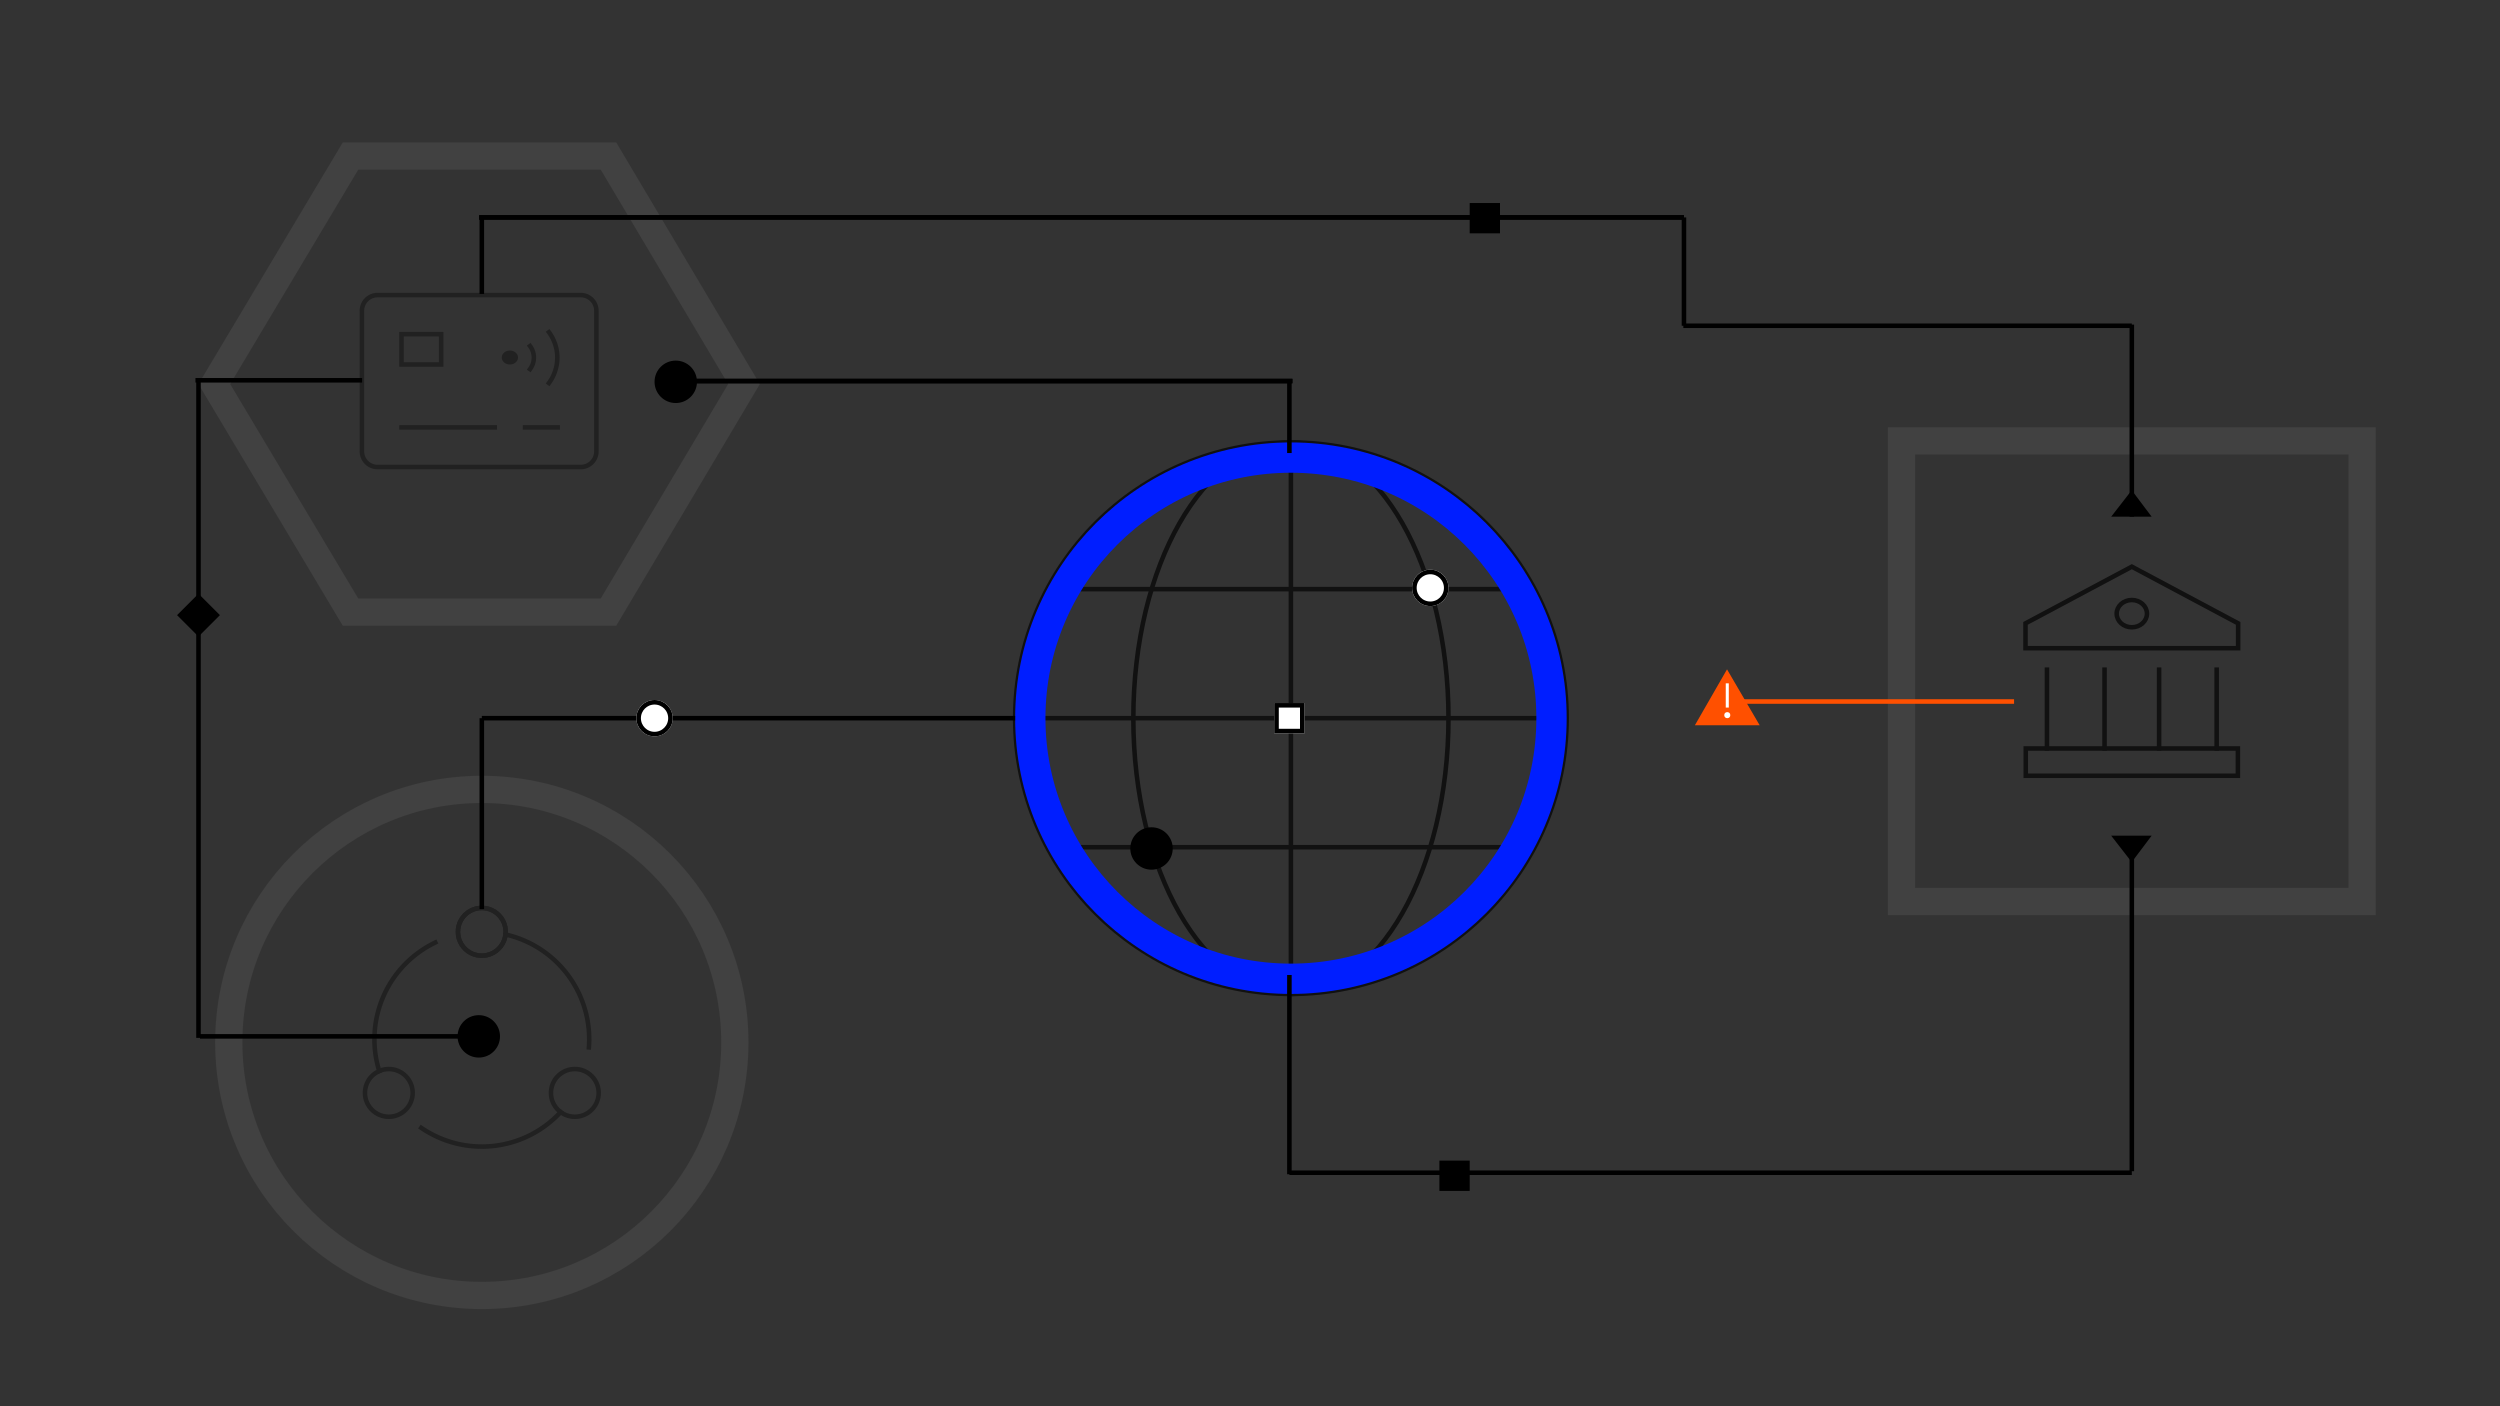 <svg xmlns="http://www.w3.org/2000/svg" xmlns:xlink="http://www.w3.org/1999/xlink" width="825" height="464" viewBox="0 0 825 464">
  <rect x="0" y="0" width="825" height="464" fill="#333333" stroke="none"/>
  <defs>
    <clipPath id="clip-RE2885533_RSK_Payments_Page_-_Hero_Web_Banner_825x464">
      <rect width="825" height="464"/>
    </clipPath>
  </defs>
  <g id="RE2885533_RSK_Payments_Page_-_Hero_Web_Banner_825x464" data-name="RE2885533_RSK_Payments Page - Hero Web Banner_825x464" clip-path="url(#clip-RE2885533_RSK_Payments_Page_-_Hero_Web_Banner_825x464)">
    <path id="Path_7" data-name="Path 7" d="M1184.69,653.064h-85.13l-44.943,75.252,44.943,75.252h85.13l44.72-75.252Z" transform="translate(-983.892 -601.568)" fill="none" stroke="#707070" stroke-width="9" opacity="0.223"/>
    <g id="contactless-card" transform="translate(119.435 97.379)">
      <path id="Path_1" data-name="Path 1" d="M2,61.581V15.158A5.158,5.158,0,0,1,7.158,10H74.214a5.158,5.158,0,0,1,5.158,5.158V61.581a5.158,5.158,0,0,1-5.158,5.158H7.158A5.158,5.158,0,0,1,2,61.581Z" transform="translate(-2 -10)" fill="none" stroke="#212121" stroke-linecap="square" stroke-miterlimit="10" stroke-width="1.5"/>
      <line id="Line_1" data-name="Line 1" x2="30.759" transform="translate(13.072 43.667)" fill="none" stroke="#212121" stroke-linecap="square" stroke-miterlimit="10" stroke-width="1.5"/>
      <line id="Line_2" data-name="Line 2" x2="10.765" transform="translate(53.827 43.667)" fill="none" stroke="#212121" stroke-linecap="square" stroke-miterlimit="10" stroke-width="1.5"/>
      <rect id="Rectangle_1" data-name="Rectangle 1" width="13.072" height="9.997" transform="translate(13.072 12.908)" fill="none" stroke="#212121" stroke-linecap="square" stroke-miterlimit="10" stroke-width="1.5"/>
      <ellipse id="Ellipse_1" data-name="Ellipse 1" cx="2.691" cy="2.307" rx="2.691" ry="2.307" transform="translate(46.138 18.291)" fill="#212121"/>
      <path id="Path_2" data-name="Path 2" d="M45.02,30.656a6.35,6.35,0,0,0,0-7.608" transform="translate(10.456 -6.222)" fill="none" stroke="#212121" stroke-linecap="square" stroke-miterlimit="10" stroke-width="1.5"/>
      <path id="Path_3" data-name="Path 3" d="M49.861,36.264a14.107,14.107,0,0,0,0-16.764" transform="translate(11.857 -7.249)" fill="none" stroke="#212121" stroke-linecap="square" stroke-miterlimit="10" stroke-width="1.5"/>
    </g>
    <g id="transactions" transform="translate(117.818 297.625)">
      <path id="Path_4" data-name="Path 4" d="M65.472,45.927q.1-1.336.1-2.7A35.437,35.437,0,0,0,37.963,8.668" transform="translate(11.045 2.084)" fill="none" stroke="#212121" stroke-linecap="square" stroke-miterlimit="10" stroke-width="1.5"/>
      <circle id="Ellipse_2" data-name="Ellipse 2" cx="7.875" cy="7.875" r="7.875" transform="translate(33.307 2)" fill="none" stroke="#212121" stroke-linecap="square" stroke-miterlimit="10" stroke-width="1.5"/>
      <path id="Path_5" data-name="Path 5" d="M25.1,10.685A35.437,35.437,0,0,0,6.586,53.107" transform="translate(0.744 2.714)" fill="none" stroke="#212121" stroke-linecap="square" stroke-miterlimit="10" stroke-width="1.5"/>
      <circle id="Ellipse_3" data-name="Ellipse 3" cx="7.875" cy="7.875" r="7.875" transform="translate(33.307 2)" fill="none" stroke="#212121" stroke-linecap="square" stroke-miterlimit="10" stroke-width="1.5"/>
      <path id="Path_6" data-name="Path 6" d="M16.778,58.526a35.4,35.4,0,0,0,45.995-5.2" transform="translate(4.425 16.039)" fill="none" stroke="#212121" stroke-linecap="square" stroke-miterlimit="10" stroke-width="1.5"/>
      <circle id="Ellipse_4" data-name="Ellipse 4" cx="7.875" cy="7.875" r="7.875" transform="translate(2.617 55.156)" fill="none" stroke="#212121" stroke-linecap="square" stroke-miterlimit="10" stroke-width="1.5"/>
      <circle id="Ellipse_5" data-name="Ellipse 5" cx="7.875" cy="7.875" r="7.875" transform="translate(63.997 55.156)" fill="none" stroke="#212121" stroke-linecap="square" stroke-miterlimit="10" stroke-width="1.5"/>
    </g>
    <g id="Ellipse_8" data-name="Ellipse 8" transform="translate(71 256)" fill="none" stroke="#707070" stroke-width="9" opacity="0.22">
      <circle cx="88" cy="88" r="88" stroke="none"/>
      <circle cx="88" cy="88" r="83.5" fill="none"/>
    </g>
    <g id="Rectangle_3" data-name="Rectangle 3" transform="translate(623 141)" fill="none" stroke="#707070" stroke-width="9" opacity="0.22">
      <rect width="161" height="161" stroke="none"/>
      <rect x="4.5" y="4.5" width="152" height="152" fill="none"/>
    </g>
    <g id="Group_1" data-name="Group 1" transform="translate(28.748 20.748)">
      <g id="globe" transform="translate(306 125)">
        <line id="Line_3" data-name="Line 3" y2="182" transform="translate(91.252 0.252)" fill="none" stroke="#111" stroke-miterlimit="10" stroke-width="1.5"/>
        <line id="Line_4" data-name="Line 4" x2="182" transform="translate(0.252 91.252)" fill="none" stroke="#111" stroke-miterlimit="10" stroke-width="1.5"/>
        <line id="Line_5" data-name="Line 5" x2="161.452" transform="translate(10.524 48.667)" fill="none" stroke="#111" stroke-miterlimit="10" stroke-width="1.5"/>
        <line id="Line_6" data-name="Line 6" x2="161.449" transform="translate(10.527 133.836)" fill="none" stroke="#111" stroke-miterlimit="10" stroke-width="1.5"/>
        <ellipse id="Ellipse_6" data-name="Ellipse 6" cx="52" cy="91" rx="52" ry="91" transform="translate(39.252 0.252)" fill="none" stroke="#111" stroke-linecap="square" stroke-miterlimit="10" stroke-width="1.5"/>
        <circle id="Ellipse_7" data-name="Ellipse 7" cx="91" cy="91" r="91" transform="translate(0.252 0.252)" fill="none" stroke="#111" stroke-linecap="square" stroke-miterlimit="10" stroke-width="1.5"/>
      </g>
      <g id="Ellipse_9" data-name="Ellipse 9" transform="translate(306.252 125.252)" fill="none" stroke="#001eff" stroke-width="10">
        <circle cx="91" cy="91" r="91" stroke="none"/>
        <circle cx="91" cy="91" r="86" fill="none"/>
      </g>
    </g>
    <line id="Line_7" data-name="Line 7" x2="202" transform="translate(224.5 125.748)" fill="none" stroke="#000" stroke-width="1.5"/>
    <circle id="Ellipse_10" data-name="Ellipse 10" cx="7" cy="7" r="7" transform="translate(216 119)"/>
    <line id="Line_8" data-name="Line 8" y2="23.752" transform="translate(425.5 125.748)" fill="none" stroke="#000" stroke-width="1.5"/>
    <line id="Line_9" data-name="Line 9" x2="202" transform="translate(224.5 125.748)" fill="none" stroke="#000" stroke-width="1.5"/>
    <line id="Line_10" data-name="Line 10" x2="397.584" transform="translate(158.121 71.748)" fill="none" stroke="#000" stroke-width="1.5"/>
    <line id="Line_11" data-name="Line 11" x2="397.584" transform="translate(158.121 71.748)" fill="none" stroke="#000" stroke-width="1.5"/>
    <line id="Line_12" data-name="Line 12" y2="35.752" transform="translate(555.705 71.748)" fill="none" stroke="#000" stroke-width="1.5"/>
    <line id="Line_13" data-name="Line 13" x2="148" transform="translate(555.5 107.5)" fill="none" stroke="#000" stroke-width="1.5"/>
    <line id="Line_14" data-name="Line 14" y2="63.376" transform="translate(703.5 107.124)" fill="none" stroke="#000" stroke-width="1.5"/>
    <line id="Line_15" data-name="Line 15" x1="278" transform="translate(425.5 387)" fill="none" stroke="#000" stroke-width="1.5"/>
    <line id="Line_16" data-name="Line 16" y2="109.5" transform="translate(703.5 277)" fill="none" stroke="#000" stroke-width="1.5"/>
    <line id="Line_17" data-name="Line 17" y2="65.752" transform="translate(425.5 321.748)" fill="none" stroke="#000" stroke-width="1.5"/>
    <line id="Line_18" data-name="Line 18" y2="216.5" transform="translate(65.5 126)" fill="none" stroke="#000" stroke-width="1.5"/>
    <line id="Line_19" data-name="Line 19" x2="176" transform="translate(159 237)" fill="none" stroke="#000" stroke-width="1.5"/>
    <line id="Line_20" data-name="Line 20" y2="63" transform="translate(159 237)" fill="none" stroke="#000" stroke-width="1.5"/>
    <line id="Line_21" data-name="Line 21" y2="25" transform="translate(159 72)" fill="none" stroke="#000" stroke-width="1.5"/>
    <line id="Line_22" data-name="Line 22" x2="92" transform="translate(66 342)" fill="none" stroke="#000" stroke-width="1.5"/>
    <circle id="Ellipse_11" data-name="Ellipse 11" cx="7" cy="7" r="7" transform="translate(151 335)"/>
    <circle id="Ellipse_12" data-name="Ellipse 12" cx="7" cy="7" r="7" transform="translate(373 273)"/>
    <rect id="Rectangle_4" data-name="Rectangle 4" width="10" height="10" transform="translate(485 67)"/>
    <rect id="Rectangle_5" data-name="Rectangle 5" width="10" height="10" transform="translate(475 383)"/>
    <rect id="Rectangle_6" data-name="Rectangle 6" width="10" height="10" transform="translate(65.5 195.929) rotate(45)"/>
    <g id="Rectangle_7" data-name="Rectangle 7" transform="translate(420.5 232)" fill="#fff" stroke="#000" stroke-width="1.5">
      <rect width="10" height="10" stroke="none"/>
      <rect x="0.75" y="0.75" width="8.5" height="8.5" fill="none"/>
    </g>
    <g id="Ellipse_13" data-name="Ellipse 13" transform="translate(466 188)" fill="#fff" stroke="#000" stroke-width="1.5">
      <circle cx="6" cy="6" r="6" stroke="none"/>
      <circle cx="6" cy="6" r="5.25" fill="none"/>
    </g>
    <g id="Ellipse_14" data-name="Ellipse 14" transform="translate(210 231)" fill="#fff" stroke="#000" stroke-width="1.5">
      <circle cx="6" cy="6" r="6" stroke="none"/>
      <circle cx="6" cy="6" r="5.25" fill="none"/>
    </g>
    <line id="Line_23" data-name="Line 23" x2="55" transform="translate(64.5 125.496)" fill="none" stroke="#000" stroke-width="1.5"/>
    <g id="bank" transform="translate(666.415 184)">
      <path id="Path_8" data-name="Path 8" d="M37.085,3,2,21.712V29.9H72.169V21.712Z" fill="none" stroke="#111" stroke-linecap="square" stroke-miterlimit="10" stroke-width="1.5"/>
      <line id="Line_24" data-name="Line 24" y1="26" transform="translate(9.085 37)" fill="none" stroke="#111" stroke-linecap="square" stroke-miterlimit="10" stroke-width="1.5"/>
      <line id="Line_25" data-name="Line 25" y1="26" transform="translate(46.085 37)" fill="none" stroke="#111" stroke-linecap="square" stroke-miterlimit="10" stroke-width="1.5"/>
      <line id="Line_26" data-name="Line 26" y1="26" transform="translate(28.085 37)" fill="none" stroke="#111" stroke-linecap="square" stroke-miterlimit="10" stroke-width="1.5"/>
      <line id="Line_27" data-name="Line 27" y2="26" transform="translate(65.085 37)" fill="none" stroke="#111" stroke-linecap="square" stroke-miterlimit="10" stroke-width="1.5"/>
      <ellipse id="Ellipse_15" data-name="Ellipse 15" cx="5" cy="4.5" rx="5" ry="4.5" transform="translate(32.085 14)" fill="none" stroke="#111" stroke-linecap="square" stroke-miterlimit="10" stroke-width="1.5"/>
      <rect id="Rectangle_8" data-name="Rectangle 8" width="70" height="9" transform="translate(2.085 63)" fill="none" stroke="#111" stroke-linecap="square" stroke-miterlimit="10" stroke-width="1.5"/>
    </g>
    <path id="Path_9" data-name="Path 9" d="M1133.556,759.5l-6.775-8.719h13.343Z" transform="translate(-430.086 -475)"/>
    <path id="Path_10" data-name="Path 10" d="M1133.556,750.781l-6.775,8.719h13.343Z" transform="translate(-430.086 -589)"/>
    <path id="Path_12" data-name="Path 12" d="M94.143,0H0" transform="translate(570.5 231.5)" fill="none" stroke="#ff5000" stroke-width="1.5"/>
    <path id="Path_11" data-name="Path 11" d="M1008.428,809.023l-10.61,18.454H1019.2Z" transform="translate(-438.51 -588.138)" fill="#ff5000"/>
    <line id="Line_29" data-name="Line 29" y2="8" transform="translate(570 225.5)" fill="none" stroke="#fff" stroke-width="1"/>
    <circle id="Ellipse_16" data-name="Ellipse 16" cx="1" cy="1" r="1" transform="translate(569 235)" fill="#fff"/>
  </g>
</svg>
